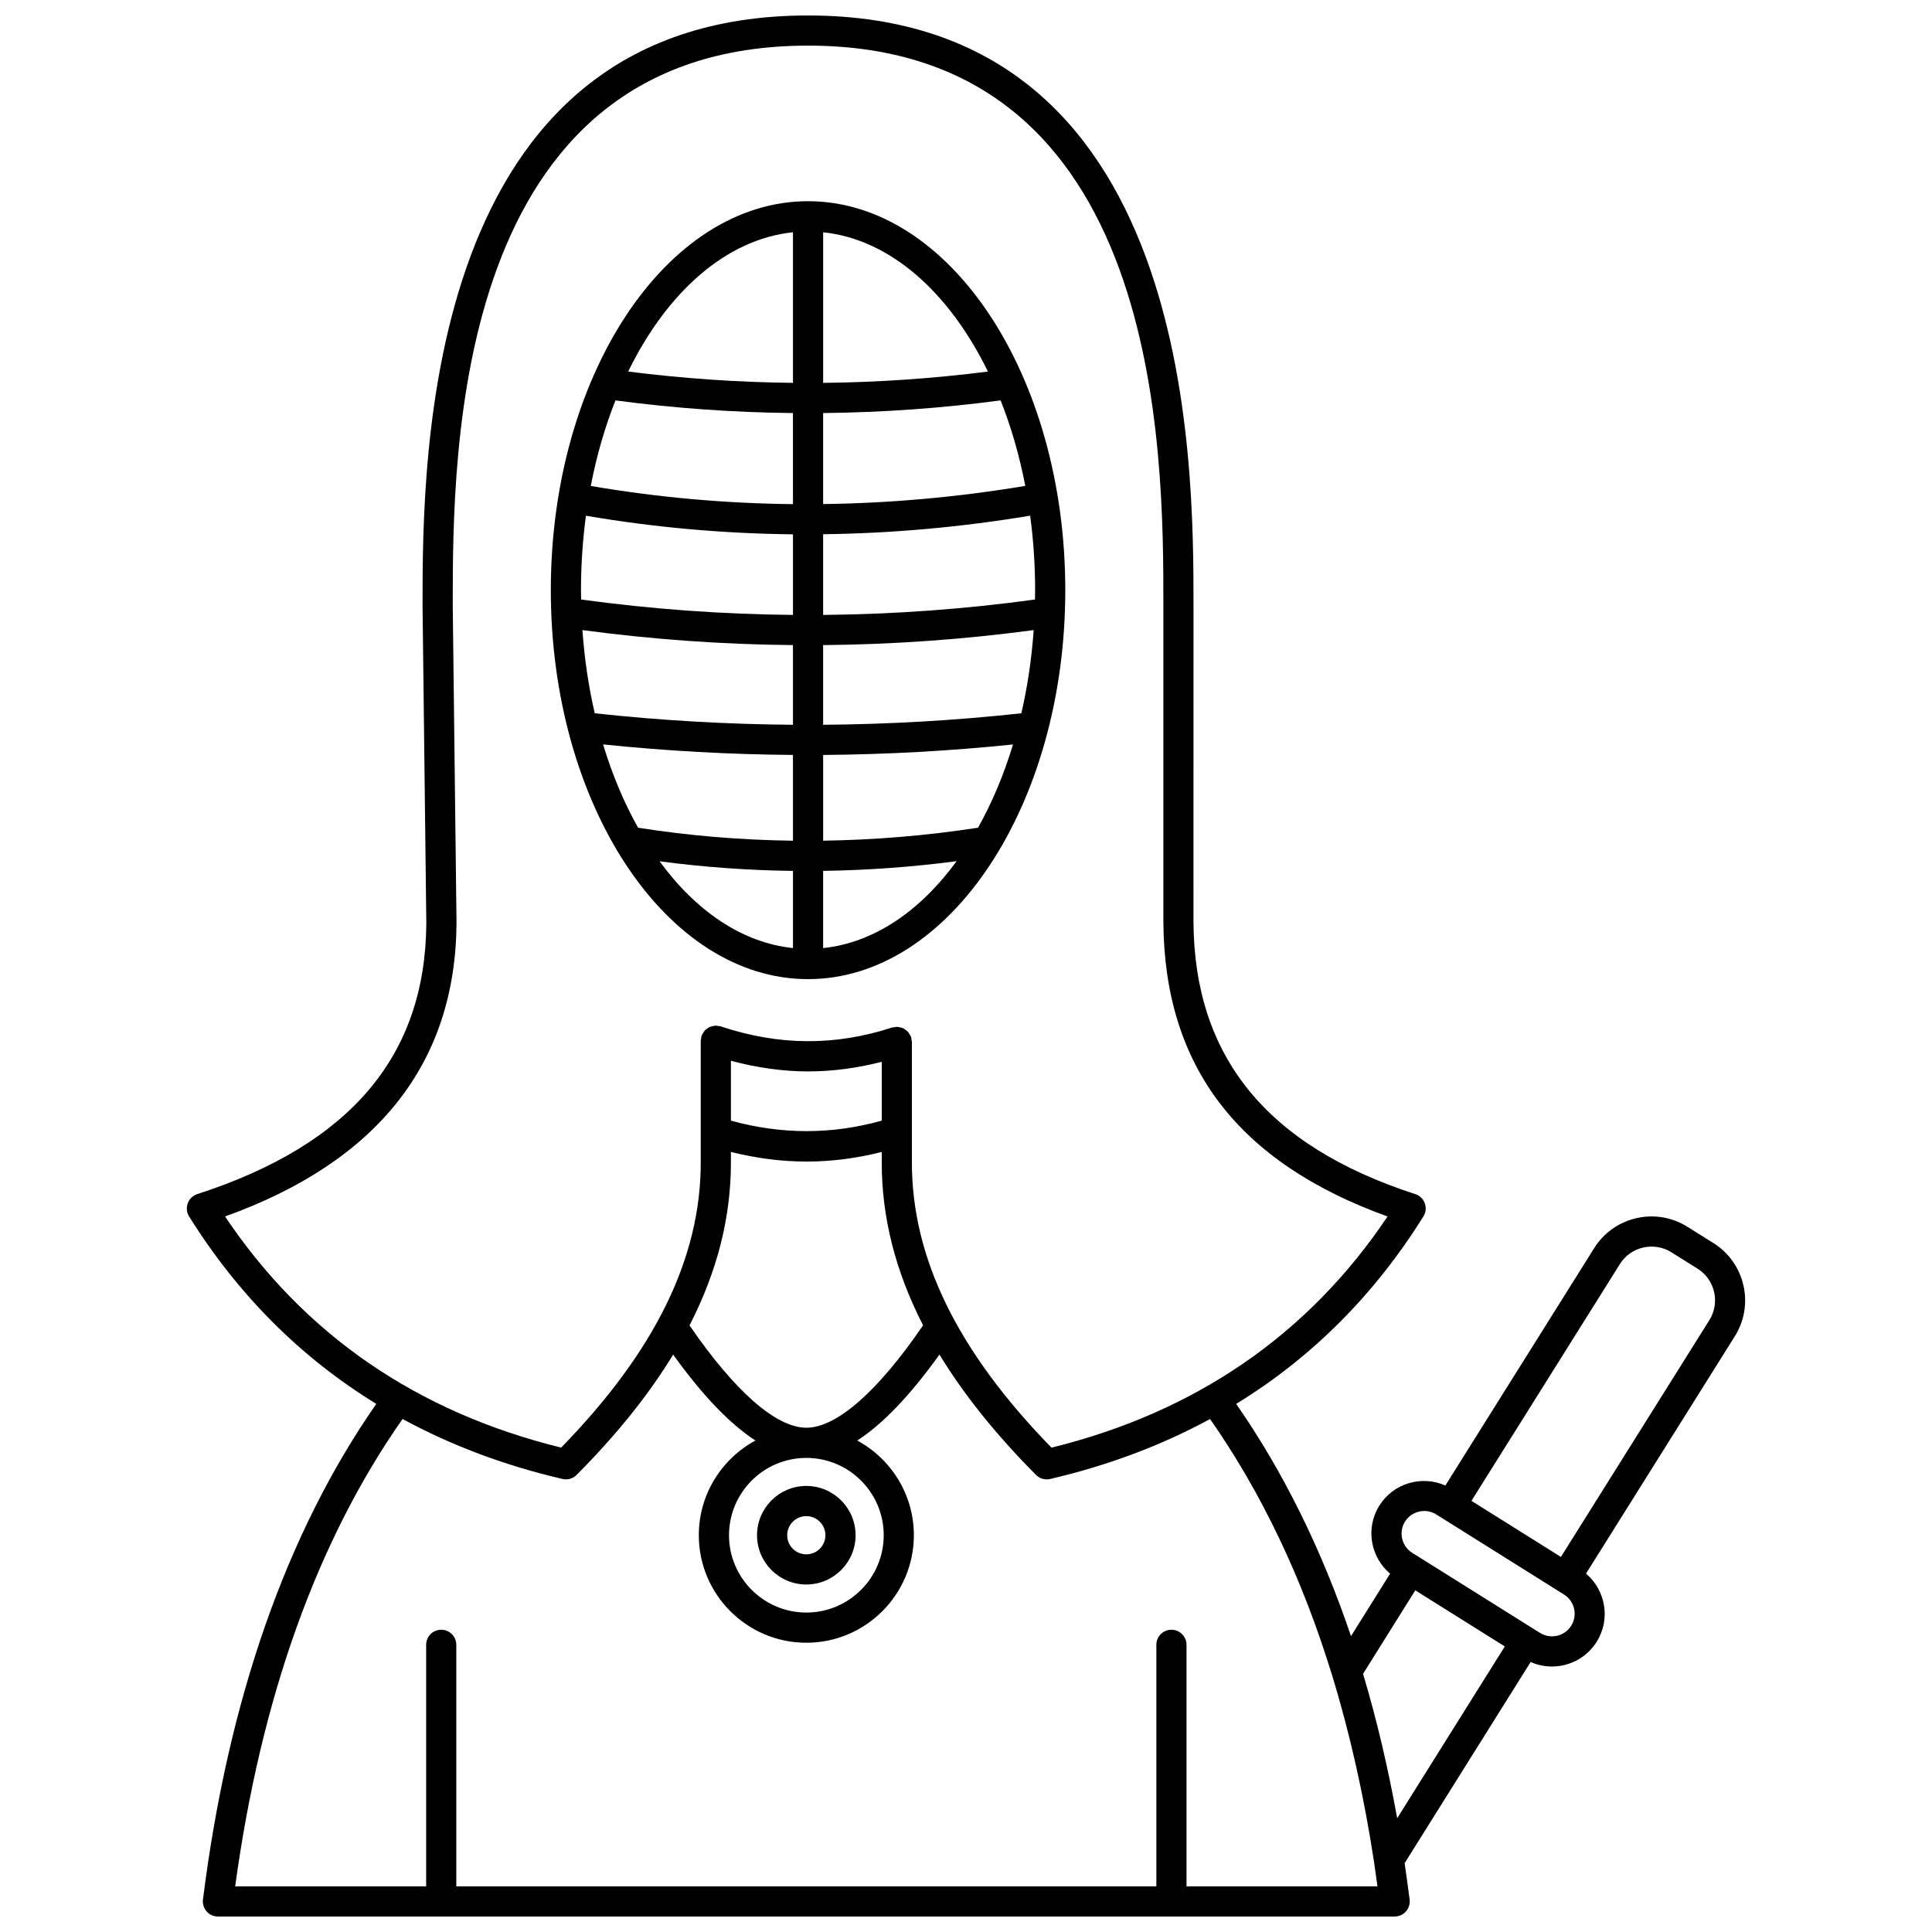 <?xml version="1.0" encoding="UTF-8"?>
<!-- Uploaded to: ICON Repo, www.iconrepo.com, Generator: ICON Repo Mixer Tools -->
<svg width="800px" height="800px" version="1.1" viewBox="144 144 512 512" xmlns="http://www.w3.org/2000/svg">
 <defs>
  <clipPath id="a">
   <path d="m193 148.09h414v503.81h-414z"/>
  </clipPath>
 </defs>
 <path d="m358.14 403.48c37.59 0 68.172-46.242 68.172-103.08 0-56.84-30.582-103.08-68.172-103.08-37.59-0.004-68.168 46.242-68.168 103.08 0 56.84 30.582 103.08 68.168 103.08zm-39.348-31.234c11.703 1.559 23.5 2.406 35.355 2.551v20.453c-13.473-1.402-25.738-9.84-35.355-23.004zm-20.824-71.844c0-6.766 0.457-13.359 1.312-19.73 18.102 3.094 36.418 4.738 54.867 4.926v21.359c-18.754-0.168-37.5-1.527-56.141-4.082-0.016-0.824-0.039-1.645-0.039-2.473zm120.35 0c0 0.828-0.027 1.648-0.039 2.477-18.637 2.559-37.387 3.914-56.141 4.082v-21.383c18.215-0.23 36.535-1.867 54.863-4.918 0.859 6.371 1.316 12.973 1.316 19.742zm-15.129 62.949c-13.695 2.109-27.402 3.238-41.047 3.438v-22.719c16.812-0.129 33.609-1.059 50.32-2.781-2.438 8.043-5.57 15.453-9.273 22.062zm11.477-30.324c-17.438 1.902-34.977 2.91-52.527 3.047v-21.117c18.637-0.164 37.27-1.496 55.797-3.977-0.539 7.652-1.645 15.047-3.269 22.047zm-52.527-55.445v-24.121c15.715-0.164 31.418-1.273 47.035-3.356 2.773 7 4.988 14.602 6.539 22.66-17.898 2.988-35.789 4.586-53.574 4.816zm-7.996 0.02c-18.02-0.188-35.91-1.797-53.582-4.816 1.551-8.062 3.769-15.672 6.543-22.676 15.617 2.078 31.32 3.191 47.035 3.356zm0 37.355v21.117c-17.551-0.137-35.09-1.145-52.527-3.047-1.625-7-2.731-14.395-3.269-22.047 18.531 2.481 37.156 3.809 55.797 3.977zm0 29.109v22.73c-13.785-0.176-27.488-1.312-41.047-3.445-3.703-6.609-6.84-14.023-9.273-22.074 16.715 1.727 33.512 2.664 50.32 2.789zm7.996 51.184v-20.461c11.762-0.168 23.566-1.02 35.375-2.57-9.617 13.18-21.895 21.629-35.375 23.031zm43.672-152.78c-14.504 1.84-29.086 2.844-43.668 2.996v-39.91c17.75 1.848 33.418 15.91 43.668 36.914zm-51.668-36.918v39.91c-14.59-0.152-29.164-1.156-43.668-3 10.25-20.996 25.918-35.059 43.668-36.91z"/>
 <path d="m357.68 563.91c7.199 0 13.059-5.856 13.059-13.059 0-7.199-5.856-13.062-13.059-13.062-7.199 0-13.059 5.859-13.059 13.062 0 7.199 5.856 13.059 13.059 13.059zm0-18.121c2.789 0 5.062 2.269 5.062 5.066 0 2.793-2.266 5.062-5.062 5.062-2.793 0-5.062-2.266-5.062-5.062 0-2.797 2.269-5.066 5.062-5.066z"/>
 <g clip-path="url(#a)">
  <path d="m606.02 484.61c-1.07-4.664-3.894-8.637-7.941-11.176l-6.914-4.332c-4.059-2.539-8.855-3.34-13.516-2.273-4.664 1.07-8.637 3.894-11.176 7.941l-39.434 62.902c-6.25-2.758-13.75-0.641-17.492 5.312-3.734 5.957-2.371 13.629 2.84 18.055l-10.363 16.559c-7.773-23.023-17.988-43.664-30.422-61.551 19.977-12.25 36.594-28.832 49.617-49.676 0.652-1.047 0.789-2.332 0.367-3.484-0.418-1.16-1.352-2.059-2.523-2.434-39.297-12.746-58.527-36.332-58.781-72.07l0.008-83.973c0-38.66 0-156.31-102.16-156.31-102.16 0-102.15 117.65-102.15 156.31 0 0.008 0.004 0.016 0.004 0.023 0 0.008-0.004 0.016-0.004 0.023l1 84.238c-0.25 35.121-20.109 58.594-60.707 71.762-1.172 0.379-2.098 1.273-2.523 2.434-0.418 1.156-0.285 2.438 0.367 3.484 13.02 20.836 29.629 37.418 49.602 49.668-23.805 34.195-39.27 78.34-45.93 131.36-0.145 1.141 0.211 2.281 0.969 3.141 0.758 0.863 1.852 1.355 3 1.355h311.84c1.148 0 2.242-0.496 3.004-1.355 0.754-0.863 1.109-2.012 0.965-3.148-0.418-3.269-0.871-6.461-1.328-9.633l33.402-53.316c1.777 0.793 3.691 1.195 5.621 1.195 1.051 0 2.109-0.117 3.16-0.359 3.641-0.836 6.746-3.043 8.73-6.211 3.731-5.957 2.363-13.629-2.84-18.051l39.438-62.902c2.535-4.051 3.344-8.848 2.273-13.512zm-100.8 102.98 13.848-22.133 23.723 14.867-28.523 45.527c-2.414-13.398-5.438-26.227-9.047-38.262zm-301.57-121.21c40.434-14.547 61.066-40.648 61.332-77.711l-1-84.309c0-40.598 0.035-148.27 94.16-148.27 94.164 0 94.164 107.75 94.164 148.32v84c0.273 38.117 19.723 63.664 59.406 77.969-20.941 31.273-50.879 51.871-89.059 61.262-24.91-25.539-37.02-50.293-36.992-75.633v-31.898c0-0.18-0.078-0.336-0.105-0.512-0.031-0.242-0.004-0.488-0.082-0.73-0.02-0.062-0.07-0.109-0.098-0.172-0.082-0.223-0.223-0.406-0.344-0.613-0.148-0.246-0.281-0.5-0.477-0.707-0.141-0.148-0.32-0.246-0.48-0.375-0.242-0.188-0.473-0.379-0.75-0.508-0.176-0.082-0.375-0.109-0.562-0.164-0.312-0.094-0.617-0.18-0.949-0.191-0.051 0-0.098-0.027-0.148-0.027-0.191 0-0.355 0.082-0.539 0.109-0.23 0.031-0.461 0.004-0.688 0.078-15.105 4.906-29.93 4.871-45.477-0.309-0.273-0.09-0.539-0.066-0.812-0.098-0.156-0.02-0.293-0.094-0.453-0.094-0.039 0-0.074 0.023-0.117 0.023-0.359 0.012-0.691 0.105-1.027 0.207-0.164 0.051-0.336 0.066-0.492 0.137-0.301 0.137-0.551 0.34-0.812 0.547-0.145 0.113-0.305 0.195-0.43 0.328-0.199 0.207-0.332 0.469-0.484 0.719-0.125 0.199-0.266 0.383-0.348 0.605-0.02 0.055-0.066 0.094-0.082 0.148-0.074 0.227-0.051 0.461-0.082 0.691-0.031 0.199-0.121 0.379-0.121 0.586v32.211c0.027 25.336-12.078 50.09-36.992 75.629-38.184-9.383-68.121-29.969-89.059-61.246zm154.04 63.984c0.031 0 0.062-0.004 0.098-0.004 11.258 0.051 20.406 9.223 20.406 20.488 0 11.301-9.199 20.496-20.5 20.496-11.301 0-20.5-9.195-20.5-20.496 0-11.27 9.148-20.438 20.406-20.488 0.023 0 0.055 0.004 0.09 0.004zm0-8.012c-0.039 0-0.078 0.008-0.125 0.008-7.984-0.098-18.887-9.707-30.836-27.117 7.34-14.293 10.988-28.629 10.969-43.234v-2.742c6.684 1.68 13.379 2.559 20.062 2.559 6.664 0 13.309-0.871 19.91-2.543v2.723c-0.016 14.598 3.625 28.93 10.957 43.215-11.91 17.426-22.809 27.047-30.816 27.141-0.039 0-0.078-0.008-0.121-0.008zm0.477-94.414c6.441 0 12.977-0.875 19.504-2.547v15.59c-13.207 3.707-26.617 3.707-39.973-0.008v-15.855c6.922 1.844 13.785 2.82 20.469 2.82zm100.27 215.97v-64.012c0-2.211-1.785-3.996-3.996-3.996-2.211 0-3.996 1.785-3.996 3.996v64.012h-185.52v-64.012c0-2.211-1.785-3.996-3.996-3.996s-3.996 1.785-3.996 3.996v64.012h-50.609c6.824-50.016 21.75-91.625 44.355-123.86 12.855 6.977 26.984 12.305 42.387 15.895 0.301 0.07 0.605 0.105 0.906 0.105 1.051 0 2.074-0.414 2.836-1.18 10.633-10.688 19.133-21.285 25.586-31.887 7.695 10.723 14.984 18.352 21.805 22.777-8.926 4.816-15.008 14.258-15.008 25.094 0 15.711 12.781 28.492 28.496 28.492 15.715 0 28.496-12.781 28.496-28.492 0-10.836-6.078-20.27-15-25.09 6.82-4.426 14.105-12.059 21.781-22.793 6.457 10.605 14.957 21.215 25.594 31.902 0.758 0.762 1.781 1.18 2.836 1.18 0.301 0 0.605-0.035 0.906-0.105 15.398-3.586 29.523-8.914 42.379-15.891 13.605 19.43 24.516 42.289 32.395 68.094 4.672 15.25 8.398 31.848 11.062 49.293 0.305 2.125 0.613 4.281 0.91 6.465zm101.95-69.074c-0.852 1.359-2.18 2.305-3.742 2.664-1.555 0.352-3.172 0.082-4.527-0.762l-1.684-1.055s0-0.004-0.004-0.004h-0.004l-32.188-20.172c-2.797-1.758-3.648-5.469-1.898-8.27 1.141-1.812 3.094-2.812 5.094-2.812 1.082 0 2.188 0.297 3.176 0.914l32.18 20.172 1.691 1.059c2.809 1.754 3.66 5.465 1.906 8.266zm36.598-80.961-39.328 62.73-23.707-14.859 39.324-62.734c1.402-2.242 3.598-3.801 6.184-4.398 2.582-0.582 5.242-0.145 7.481 1.258l6.914 4.332c2.242 1.402 3.801 3.598 4.398 6.184 0.594 2.594 0.137 5.25-1.266 7.488z"/>
 </g>
</svg>